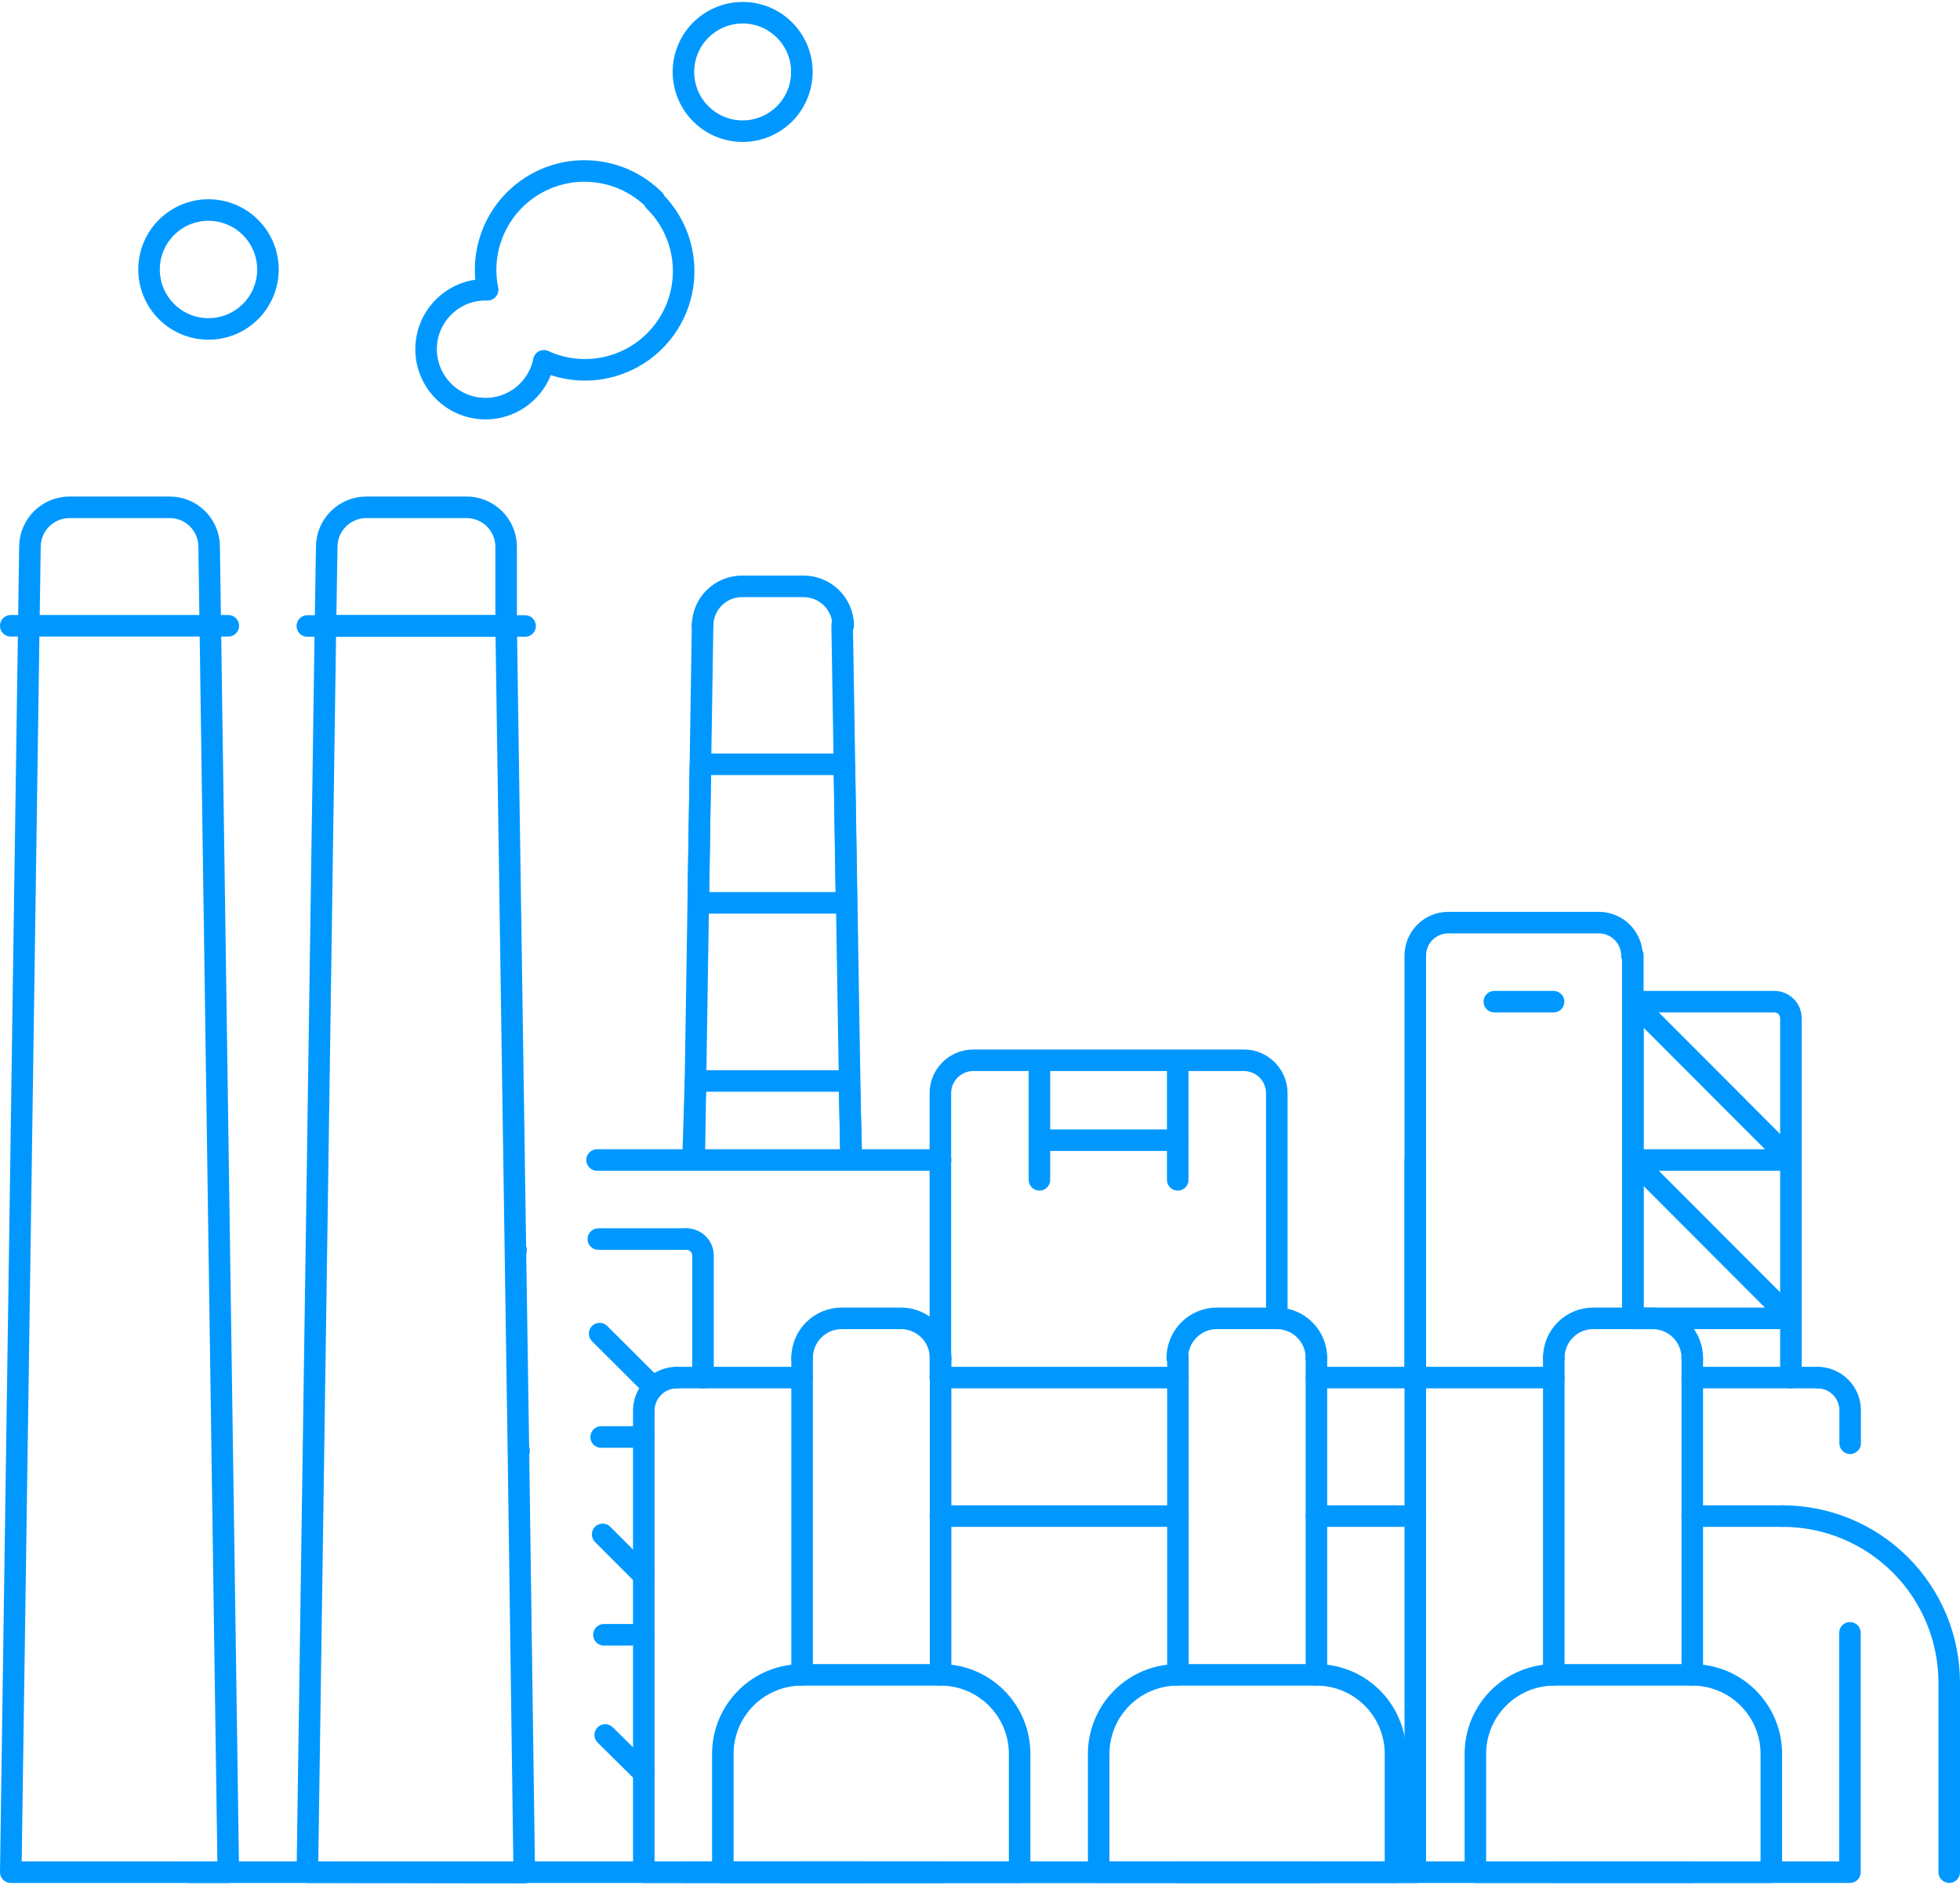<?xml version="1.0" encoding="UTF-8"?>
<svg width="182px" height="175px" viewBox="0 0 182 175" version="1.1" xmlns="http://www.w3.org/2000/svg" xmlns:xlink="http://www.w3.org/1999/xlink">
    <title>01-factory</title>
    <g id="Desktop" stroke="none" stroke-width="1" fill="none" fill-rule="evenodd" stroke-linecap="round" stroke-linejoin="round">
        <g id="Home" transform="translate(-773, -2183)" stroke="#0098FF" stroke-width="2">
            <g id="Group-5" transform="translate(160, 1757)">
                <g id="01-factory" transform="translate(614, 427)">
                    <path d="M64.24,57.06 C64.25,56.079 64.654,55.143 65.361,54.462 C66.068,53.781 67.019,53.413 68,53.44 L73.62,53.44 C75.629,53.44 77.267,55.051 77.3,57.06" id="Path"></path>
                    <line x1="78.98" y1="172.82" x2="62.46" y2="172.82" id="Path"></line>
                    <polygon id="Path" points="63.84 82.82 77.6 82.82 77.4 69.96 64.04 69.96"></polygon>
                    <polyline id="Path" points="78.04 105.78 77.86 99.36 63.58 99.36 63.38 105.78"></polyline>
                    <polyline id="Path" points="16.54 172.82 19.92 172.82 20.2 172.82 27.54 172.82 47.76 172.82 55.4 172.82 58.78 172.82 62.46 172.82 66.12 172.82 79 172.82 93.66 172.82 130.42 172.82"></polyline>
                    <path d="M130.42,126.9 L130.42,87.72 C130.42,86.03 131.79,84.66 133.48,84.66 L147.48,84.66 C149.165,84.671 150.529,86.035 150.54,87.72" id="Path"></path>
                    <path d="M117.56,121.4 L117.56,100.5 C117.56,98.81 116.19,97.44 114.5,97.44 L89.38,97.44 C87.69,97.44 86.32,98.81 86.32,100.5 L86.32,126.9" id="Path"></path>
                    <path d="M150.62,92 L163.78,92 C164.623,92.011 165.3,92.697 165.3,93.54 L165.3,126.9" id="Path"></path>
                    <polyline id="Path" points="150.62 92 165.3 106.7 150.62 106.7 165.3 121.4 150.62 121.4"></polyline>
                    <path d="M62.76,114.04 C63.603,114.051 64.28,114.737 64.28,115.58 L64.28,126.9" id="Path"></path>
                    <path d="M167.74,126.9 C168.553,126.895 169.335,127.215 169.91,127.79 C170.485,128.365 170.805,129.147 170.8,129.96 L170.8,133" id="Path"></path>
                    <path d="M61.84,126.9 C60.155,126.911 58.791,128.275 58.78,129.96 L58.78,172.82 L170.78,172.82 L170.78,150.6" id="Path"></path>
                    <path d="M164.52,139.76 C168.629,139.76 172.569,141.394 175.473,144.301 C178.377,147.208 180.005,151.151 180,155.26 L180,172.82" id="Path"></path>
                    <polygon id="Path" points="27.54 172.82 29.22 57.12 46 57.12 46.86 115.12 47.14 133.74 47.68 172.86"></polygon>
                    <path d="M46,57.12 L29.22,57.12 L29.34,49.72 C29.373,47.711 31.011,46.1 33.02,46.1 L42.3,46.1 C44.317,46.089 45.967,47.703 46,49.72 L46,57.12 Z" id="Path"></path>
                    <path d="M156.14,125.08 C156.14,124.104 155.752,123.168 155.062,122.478 C154.372,121.788 153.436,121.4 152.46,121.4 L146.94,121.4 C145.966,121.4 145.032,121.788 144.345,122.479 C143.658,123.17 143.275,124.106 143.28,125.08" id="Path"></path>
                    <line x1="143.28" y1="172.82" x2="156.14" y2="172.82" id="Path"></line>
                    <path d="M136,172.82 L163.48,172.82 L163.48,161.8 C163.458,157.754 160.166,154.489 156.12,154.5 L143.26,154.5 C139.253,154.544 136.022,157.793 136,161.8 L136,172.82 Z" id="Path"></path>
                    <path d="M121.24,125.08 C121.24,124.104 120.852,123.168 120.162,122.478 C119.472,121.788 118.536,121.4 117.56,121.4 L112,121.4 C111.024,121.4 110.088,121.788 109.398,122.478 C108.708,123.168 108.32,124.104 108.32,125.08" id="Path"></path>
                    <line x1="108.38" y1="172.82" x2="121.24" y2="172.82" id="Path"></line>
                    <path d="M101.02,172.82 L128.58,172.82 L128.58,161.8 C128.558,157.754 125.266,154.489 121.22,154.5 L108.38,154.5 C106.43,154.495 104.558,155.266 103.177,156.643 C101.796,158.02 101.02,159.89 101.02,161.84 L101.02,172.82 Z" id="Path"></path>
                    <path d="M86.34,125.08 C86.34,124.104 85.952,123.168 85.262,122.478 C84.572,121.788 83.636,121.4 82.66,121.4 L77.16,121.4 C76.184,121.4 75.248,121.788 74.558,122.478 C73.868,123.168 73.48,124.104 73.48,125.08" id="Path"></path>
                    <line x1="73.48" y1="172.82" x2="86.34" y2="172.82" id="Path"></line>
                    <path d="M66.12,172.82 L93.68,172.82 L93.68,161.8 C93.658,157.754 90.366,154.489 86.32,154.5 L73.48,154.5 C71.53,154.495 69.658,155.266 68.277,156.643 C66.896,158.02 66.12,159.89 66.12,161.84 L66.12,172.82 Z" id="Path"></path>
                    <line x1="95.52" y1="97.52" x2="95.52" y2="108.54" id="Path"></line>
                    <line x1="108.36" y1="97.52" x2="108.36" y2="108.54" id="Path"></line>
                    <line x1="95.52" y1="104.86" x2="108.36" y2="104.86" id="Path"></line>
                    <line x1="137.76" y1="92" x2="143.26" y2="92" id="Path"></line>
                    <path d="M5.46,46.1 L14.74,46.1 C16.754,46.089 18.398,47.706 18.42,49.72 L20.2,172.82 L0,172.82 L1.78,49.72 C1.813,47.711 3.451,46.1 5.46,46.1 Z" id="Path"></path>
                    <line x1="0" y1="57.1" x2="20.2" y2="57.1" id="Path"></line>
                    <polyline id="Path" points="47.76 57.12 46.06 57.12 29.22 57.12 27.54 57.12"></polyline>
                    <path d="M73.46,5.68 C73.46,7.908 72.116,9.916 70.055,10.765 C67.995,11.614 65.627,11.136 64.057,9.555 C62.487,7.973 62.026,5.601 62.89,3.547 C63.754,1.494 65.772,0.164 68,0.18 C71.022,0.202 73.46,2.658 73.46,5.68 Z" id="Path"></path>
                    <path d="M23.88,24.04 C23.869,27.086 21.393,29.547 18.347,29.54 C15.301,29.533 12.836,27.059 12.84,24.013 C12.844,20.967 15.314,18.5 18.36,18.5 C19.827,18.5 21.235,19.084 22.27,20.124 C23.306,21.163 23.885,22.573 23.88,24.04 L23.88,24.04 Z" id="Path"></path>
                    <path d="M59.76,17.56 C56.893,14.696 52.486,14.051 48.919,15.973 C45.351,17.896 43.466,21.93 44.28,25.9 L44,25.9 C41.104,25.946 38.735,28.222 38.575,31.115 C38.415,34.007 40.519,36.531 43.392,36.895 C46.266,37.26 48.933,35.341 49.5,32.5 C53.54,34.354 58.328,33.04 60.856,29.384 C63.383,25.728 62.922,20.785 59.76,17.66 L59.76,17.56 Z" id="Path"></path>
                    <line x1="86.34" y1="106.7" x2="54.44" y2="106.7" id="Path"></line>
                    <line x1="58.78" y1="163.62" x2="55.2" y2="160.08" id="Path"></line>
                    <line x1="58.78" y1="145.28" x2="54.96" y2="141.46" id="Path"></line>
                    <line x1="47.2" y1="133.7" x2="47.16" y2="133.66" id="Path"></line>
                    <line x1="59.68" y1="127.8" x2="54.68" y2="122.82" id="Path"></line>
                    <line x1="46.92" y1="115.08" x2="46.9" y2="115.04" id="Path"></line>
                    <line x1="62.76" y1="114.04" x2="54.56" y2="114.04" id="Path"></line>
                    <line x1="58.78" y1="132.42" x2="54.82" y2="132.42" id="Path"></line>
                    <line x1="58.78" y1="150.78" x2="55.08" y2="150.78" id="Path"></line>
                    <line x1="77.2" y1="57.06" x2="78" y2="105.78" id="Path"></line>
                    <line x1="63.48" y1="105.78" x2="64.24" y2="57.06" id="Path"></line>
                    <line x1="130.42" y1="106.7" x2="130.42" y2="172.82" id="Path"></line>
                    <line x1="143.28" y1="125.08" x2="143.28" y2="154.5" id="Path"></line>
                    <line x1="156.14" y1="154.5" x2="156.14" y2="125.08" id="Path"></line>
                    <line x1="108.38" y1="125.08" x2="108.38" y2="154.5" id="Path"></line>
                    <line x1="121.24" y1="154.5" x2="121.24" y2="125.08" id="Path"></line>
                    <line x1="73.48" y1="125.08" x2="73.48" y2="154.5" id="Path"></line>
                    <line x1="86.34" y1="154.5" x2="86.34" y2="125.08" id="Path"></line>
                    <line x1="61.84" y1="126.9" x2="73.48" y2="126.9" id="Path"></line>
                    <line x1="86.32" y1="126.9" x2="108.38" y2="126.9" id="Path"></line>
                    <line x1="121.24" y1="126.9" x2="130.42" y2="126.9" id="Path"></line>
                    <line x1="86.32" y1="139.76" x2="108.38" y2="139.76" id="Path"></line>
                    <line x1="121.24" y1="139.76" x2="130.42" y2="139.76" id="Path"></line>
                    <line x1="143.28" y1="126.9" x2="130.42" y2="126.9" id="Path"></line>
                    <line x1="167.76" y1="126.9" x2="156.14" y2="126.9" id="Path"></line>
                    <line x1="150.62" y1="87.72" x2="150.62" y2="121.4" id="Path"></line>
                    <line x1="150.62" y1="121.4" x2="150.62" y2="92" id="Path"></line>
                    <line x1="164.52" y1="139.76" x2="156.14" y2="139.76" id="Path"></line>
                </g>
            </g>
        </g>
    </g>
</svg>